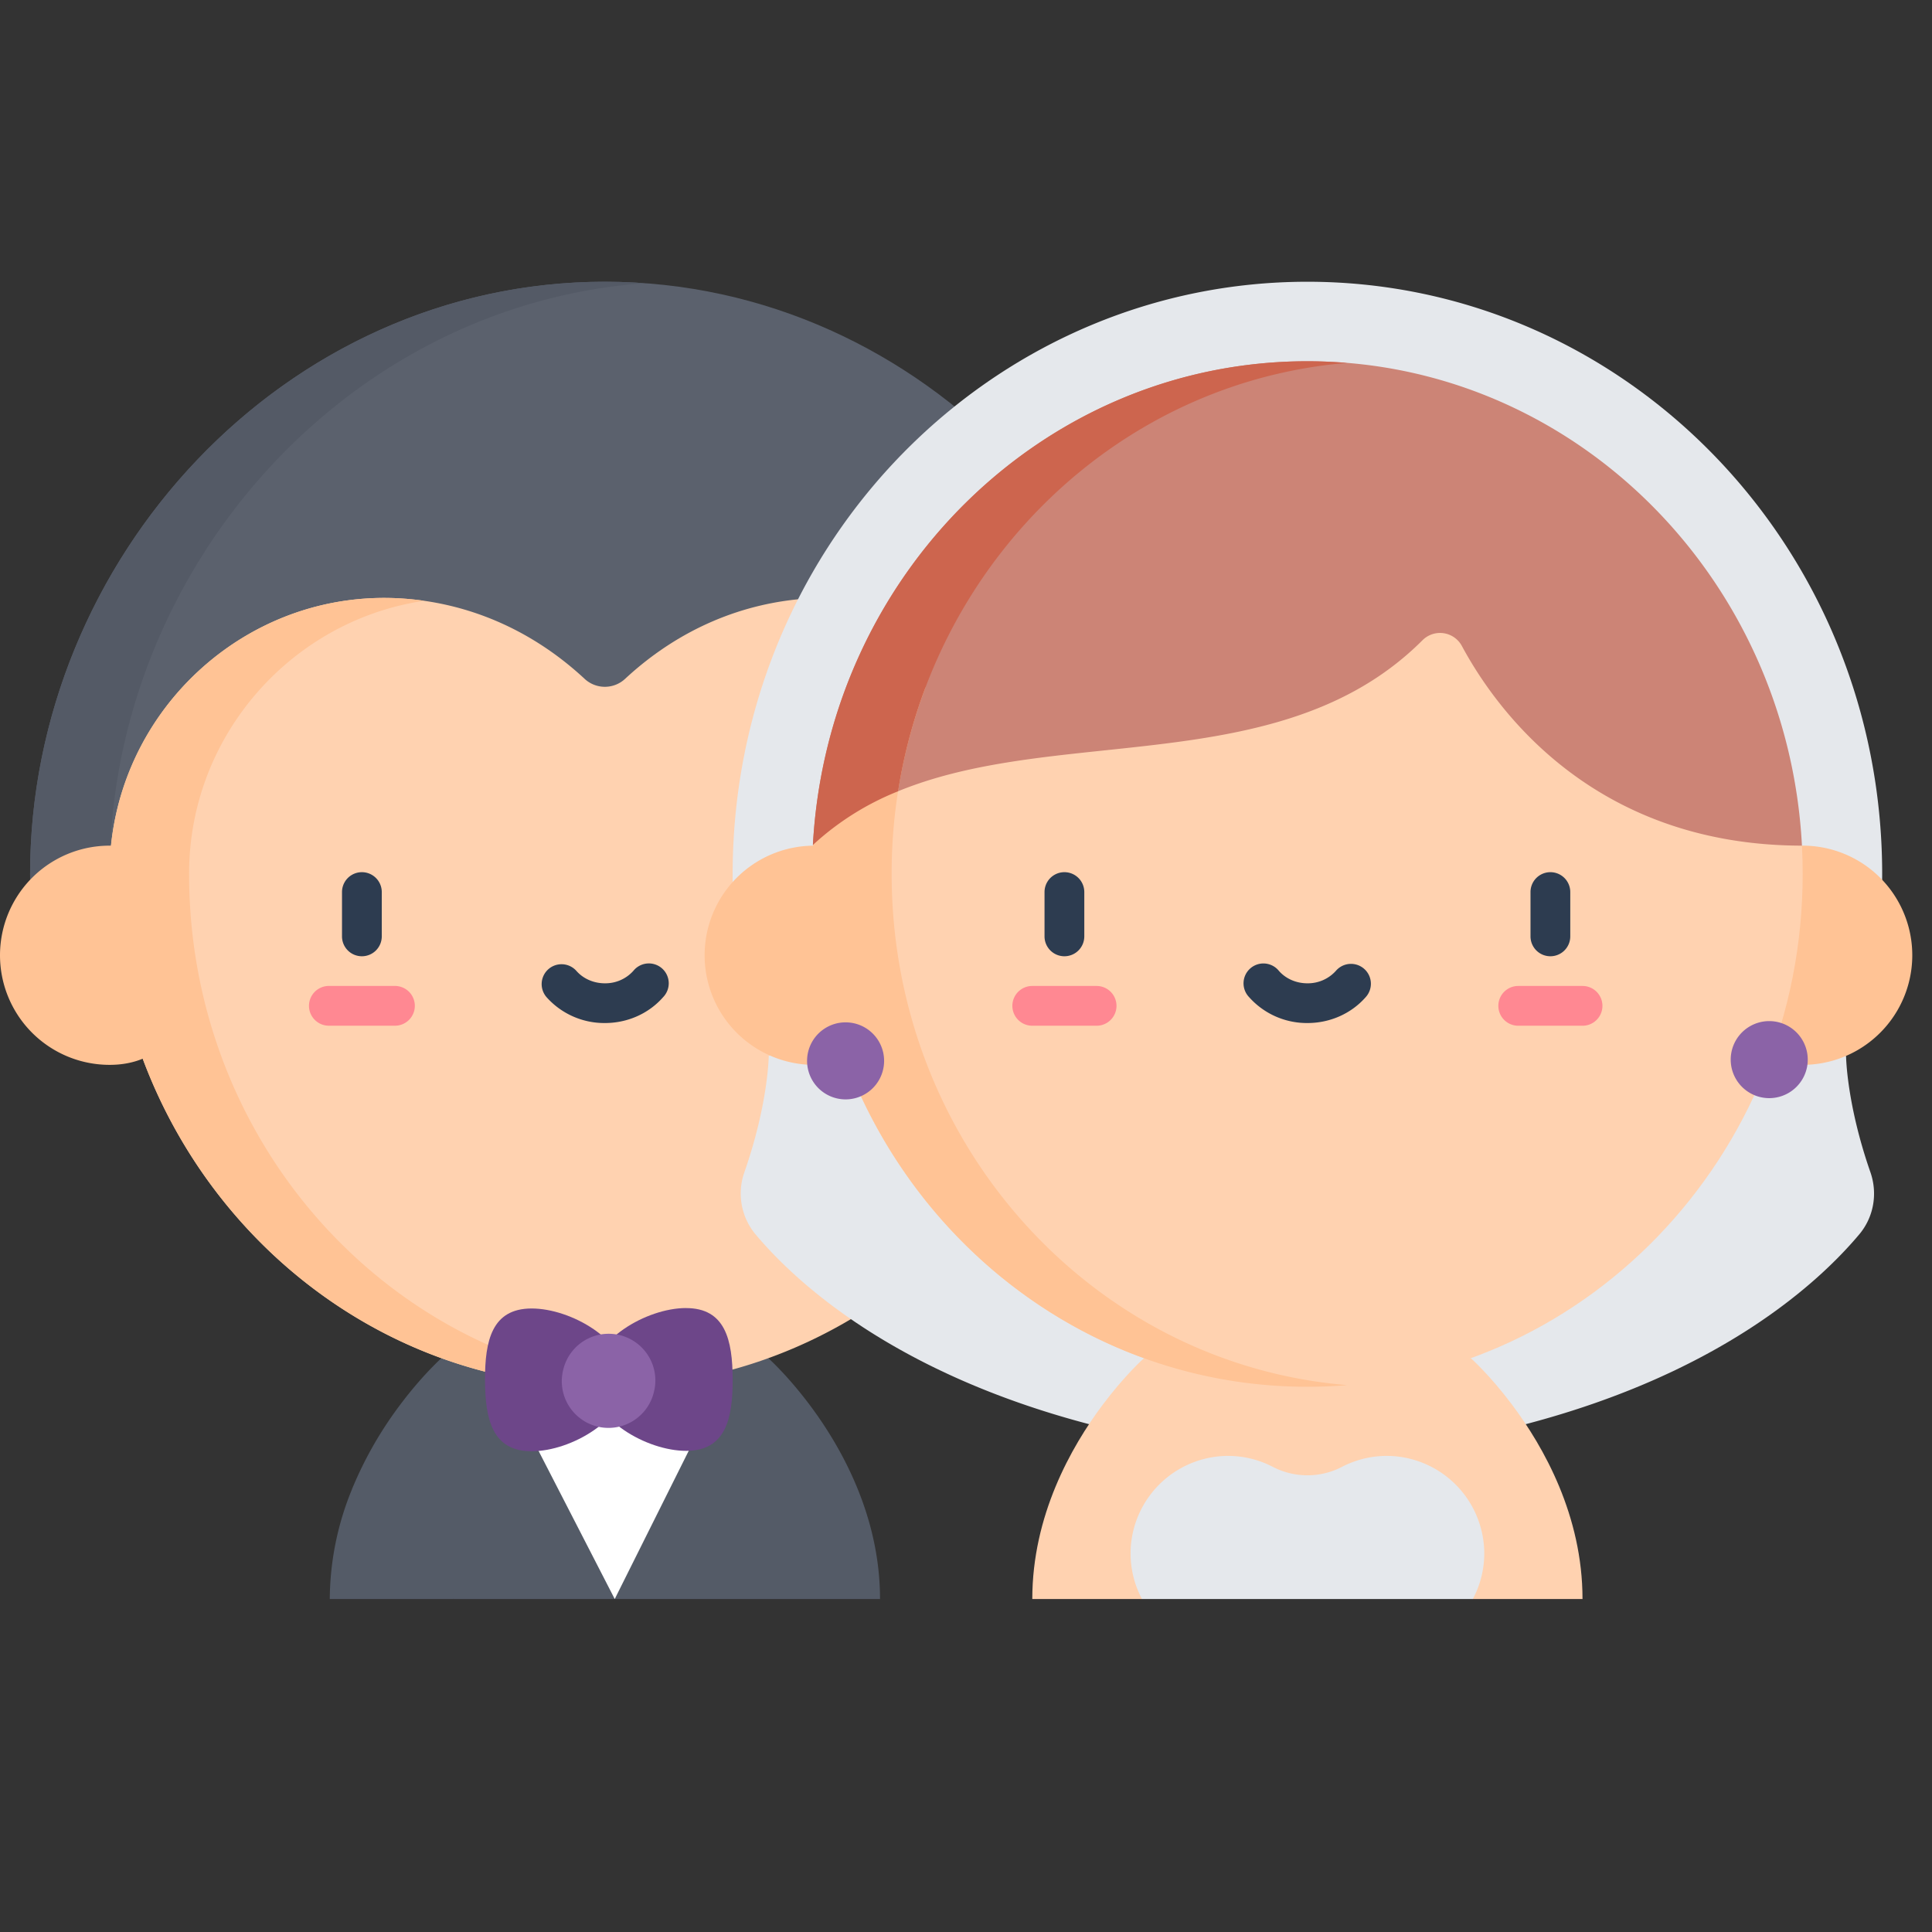 <svg xmlns="http://www.w3.org/2000/svg" width="48" height="48" viewBox="0 0 48 48">
    <rect x="0" y="0" width="48" height="48" fill="#333333" stroke="none"/>
    <g fill="none" fill-rule="evenodd">
        <path fill="#545B67" d="M18.795 39.727h-7.534l-2.514-2.734A9.464 9.464 0 0 1 9.943 34.9c.554-.739 1.025-1.157 1.025-1.157h8.12s.47.418 1.025 1.157c.405.54.854 1.25 1.196 2.093l-2.514 2.734z"/>
        <path fill="#FFF" fill-rule="nonzero" d="M12 33.363l3.273 6.364 3.177-6.364z"/>
        <path fill="#545B67" d="M11.26 36.993v2.734H8.193a7.27 7.27 0 0 1 .555-2.734h2.514zM21.864 39.727h-3.069v-2.734h2.514c.326.802.555 1.726.555 2.734z"/>
        <path fill="#5B616D" d="M29.175 23.733c.088-.664.133-1.337.133-2.019C29.308 13.88 22.985 7 15.028 7 7.064 7 .748 13.889.748 21.714c0 .682.045 1.355.133 2.019h28.294z"/>
        <path fill="#545A66" d="M16.016 7.037A13.614 13.614 0 0 0 15.028 7C7.064 7 .748 13.889.748 21.714c0 .682.045 1.355.133 2.019h1.975a15.361 15.361 0 0 1-.133-2.019c0-7.499 5.8-14.136 13.293-14.677z"/>
        <path fill="#FFC395" d="M30.056 23.733a2.723 2.723 0 1 1-5.446 0 2.723 2.723 0 0 1 5.446 0z"/>
        <path fill="#FFD2B0" d="M27.333 21.694c-.006-3.93-3.349-7.083-7.27-6.824-1.565.103-3.16.722-4.532 1.995a.738.738 0 0 1-1.007 0c-1.371-1.273-2.966-1.892-4.53-1.995-3.922-.259-7.265 2.894-7.271 6.824v.02c0 7.036 5.509 12.74 12.305 12.74 6.796 0 12.305-5.704 12.305-12.74v-.02z"/>
        <path fill="#FFC395" d="M4.698 21.714v-.02c.006-3.441 2.569-6.286 5.839-6.767a7.05 7.05 0 0 0-.544-.057c-3.691-.244-6.87 2.536-7.235 6.14h-.035a2.723 2.723 0 1 0 0 5.446c.314 0 .587-.055.823-.153 1.78 4.768 6.249 8.15 11.482 8.15.332 0 .662-.013.988-.04-6.334-.521-11.318-6.007-11.318-12.699z"/>
        <path fill="#2D3C50" d="M21.065 23.758a.494.494 0 0 1-.494-.493v-1.102a.494.494 0 1 1 .988 0v1.102a.494.494 0 0 1-.494.493z"/>
        <path fill="#FF8892" d="M21.864 25.483h-1.598a.494.494 0 1 1 0-.987h1.598a.494.494 0 1 1 0 .987z"/>
        <path fill="#2D3C50" d="M8.991 23.758a.494.494 0 0 1-.494-.493v-1.102a.494.494 0 0 1 .988 0v1.102a.494.494 0 0 1-.494.493z"/>
        <path fill="#FF8892" d="M9.79 25.483H8.193a.494.494 0 1 1 0-.987H9.79a.494.494 0 1 1 0 .987z"/>
        <path fill="#2D3C50" d="M15.028 25.417a1.922 1.922 0 0 1-1.452-.646.494.494 0 0 1 .744-.65c.172.196.43.309.708.309a.934.934 0 0 0 .708-.31.494.494 0 1 1 .743.65c-.359.412-.888.647-1.451.647z"/>
        <path fill="#6D4689" d="M13.203 32.509c.98-.003 2.358.788 2.36 1.767.004.98-1.37 1.778-2.35 1.78-.98.003-1.16-.79-1.163-1.77-.003-.98.173-1.774 1.153-1.777z"/>
        <path fill="#6D4689" d="M17.04 32.498c-.98.003-2.354.801-2.352 1.78.003.98 1.382 1.77 2.362 1.768.98-.003 1.155-.798 1.153-1.777-.003-.98-.184-1.773-1.163-1.77z"/>
        <path fill="#8B63A7" d="M16.26 34.518a1.16 1.16 0 1 1-2.268-.482 1.16 1.16 0 0 1 2.269.482z"/>
        <g>
            <path fill="#E5E8EC" d="M46.47 29.124c-.596-1.708-.605-2.89-.605-2.89l-3.527-1.31-7.332 5.884v4.211l2.902.364c4.857-1.276 7.29-3.53 8.286-4.717.36-.429.46-1.014.276-1.542zM18.494 29.124c.596-1.708.605-2.89.605-2.89l3.527-1.31 7.332 5.884v4.211l-2.901.364c-4.857-1.276-7.29-3.53-8.287-4.717a1.584 1.584 0 0 1-.276-1.542z"/>
            <path fill="#FFD2B0" d="M28.372 39.727h-2.725c0-2.067.96-3.773 1.75-4.827.554-.739 1.025-1.157 1.025-1.157h8.12s.471.418 1.025 1.157c.79 1.054 1.75 2.76 1.75 4.827h-2.725l-4.11-1.778-4.11 1.778z"/>
            <path fill="#E5E8EC" d="M46.629 23.733a15.36 15.36 0 0 0 .112-2.826C46.331 13.108 40.068 7 32.482 7c-7.574 0-13.837 6.1-14.257 13.884a15.274 15.274 0 0 0 .11 2.849H46.63z"/>
            <path fill="#FFC395" d="M47.51 23.733a2.723 2.723 0 1 1-5.446 0 2.723 2.723 0 0 1 5.446 0z"/>
            <path fill="#FFD2B0" d="M44.769 21.01c.012.234.018.468.018.705 0 7.035-5.509 12.739-12.305 12.739-6.796 0-12.305-5.704-12.305-12.74 0-.242.007-.482.02-.721L22.9 17.11l13.006-4.807 6.158 4.939 2.705 3.768z"/>
            <path fill="#2D3C50" d="M38.52 23.758a.494.494 0 0 1-.495-.493v-1.102a.494.494 0 1 1 .988 0v1.102a.494.494 0 0 1-.494.493z"/>
            <path fill="#FF8892" d="M39.318 25.484H37.72a.494.494 0 0 1 0-.988h1.598a.494.494 0 1 1 0 .988z"/>
            <path fill="#2D3C50" d="M26.445 23.758a.494.494 0 0 1-.494-.493v-1.102a.494.494 0 0 1 .988 0v1.102a.494.494 0 0 1-.494.493z"/>
            <path fill="#FF8892" d="M27.245 25.484h-1.599a.494.494 0 0 1 0-.988h1.599a.494.494 0 1 1 0 .988z"/>
            <path fill="#2D3C50" d="M32.482 25.417a1.922 1.922 0 0 1-1.451-.646.494.494 0 1 1 .743-.65c.172.196.43.309.708.309a.935.935 0 0 0 .708-.31.494.494 0 1 1 .744.65c-.36.412-.888.647-1.452.647z"/>
            <path fill="#E5E8EC" d="M36.875 38.521c.013.436-.092.848-.283 1.206h-8.22a2.408 2.408 0 0 1-.282-1.206 2.43 2.43 0 0 1 2.273-2.345 2.41 2.41 0 0 1 1.256.266 1.867 1.867 0 0 0 1.726 0 2.41 2.41 0 0 1 1.256-.266 2.431 2.431 0 0 1 2.274 2.345z"/>
            <path fill="#8B63A7" d="M44.913 26.326a.957.957 0 1 1-1.914 0 .957.957 0 0 1 1.914 0z"/>
            <path fill="#CC8476" d="M44.769 21.01c-5.168-.007-7.59-3.365-8.447-4.957a.616.616 0 0 0-.979-.148c-4.13 4.134-11.199 1.399-15.146 5.088.361-6.7 5.724-12.018 12.285-12.018 6.567 0 11.934 5.327 12.287 12.035z"/>
            <path fill="#FFC395" d="M22.153 21.715a13.062 13.062 0 0 1 .842-4.64l-.095.035-2.703 3.883v.018h-.02a2.723 2.723 0 0 0 0 5.445c.315 0 .588-.054.823-.153a12.863 12.863 0 0 0 1.802 3.277c2.253 2.967 5.751 4.874 9.68 4.874a11.917 11.917 0 0 0 .941-.037l.047-.004c-6.334-.521-11.317-6.007-11.317-12.698z"/>
            <path fill="#CD654E" d="M20.506 18.78a13.184 13.184 0 0 0-.31 2.213 6.88 6.88 0 0 1 2.117-1.334C23.211 13.93 27.8 9.483 33.47 9.016l-.206-.014a11.88 11.88 0 0 0-.778-.027h-.004c-5.433 0-10.045 3.647-11.675 8.705-.116.362-.217.729-.301 1.1z"/>
            <path fill="#8B63A7" d="M21.965 26.326a.957.957 0 1 1-1.913 0 .957.957 0 0 1 1.913 0z"/>
        </g>
    </g>
</svg>
